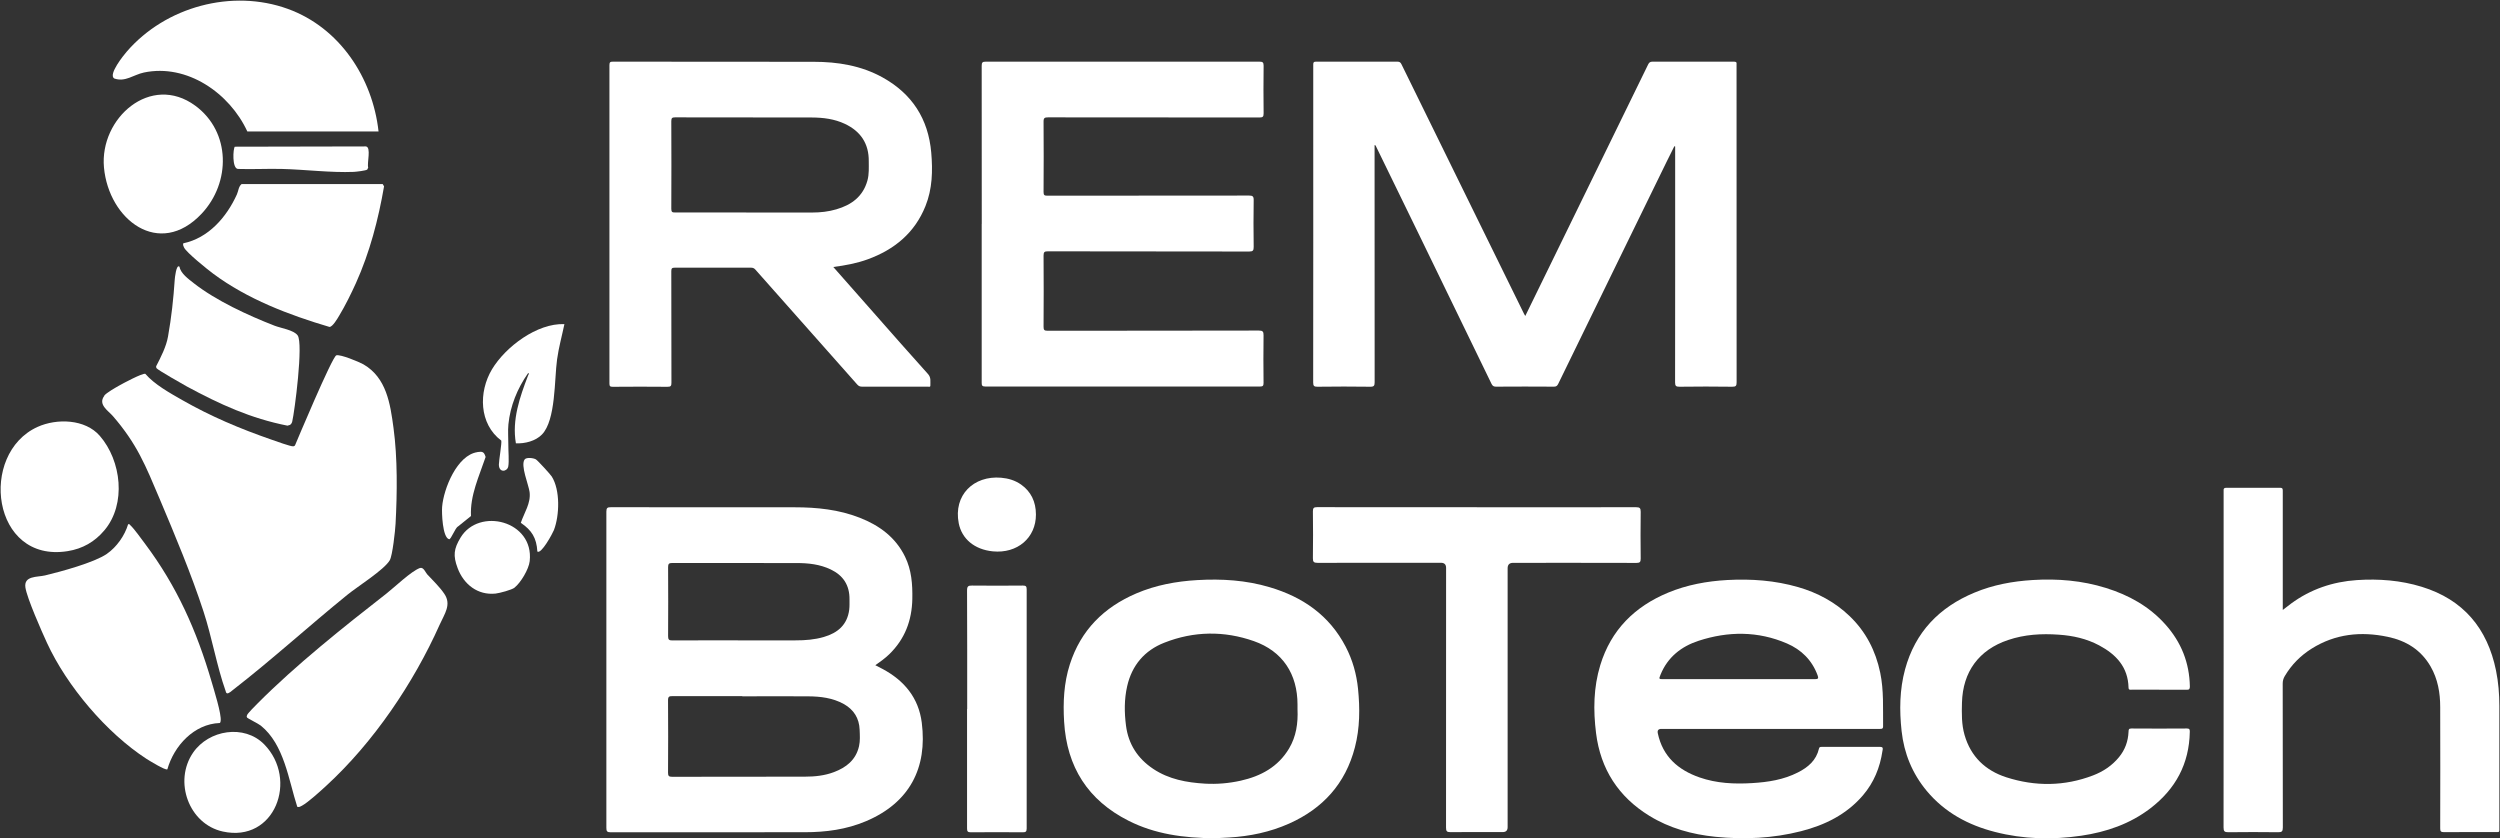 <?xml version="1.0" encoding="UTF-8"?> <svg xmlns="http://www.w3.org/2000/svg" width="2320" height="778" viewBox="0 0 2320 778" fill="none"><rect x="0" y="0" width="2320" height="778" fill="#333333" stroke="none"/><path d="M96.672 367.199C98.82 364.468 107.032 359.833 110.379 357.929C114.043 355.833 131.919 346.245 134.825 346.88C143.415 356.849 157.438 364.595 168.997 371.199C195.906 386.565 222.814 397.867 252.06 408.026C255.345 409.169 269.873 414.439 272.02 414.185C273.094 414.058 273.663 413.74 274.042 412.661C274.042 412.661 308.277 330.816 312.13 329.737C315.983 328.657 333.228 335.832 337.27 338.118C358.683 350.5 362.158 374.628 365.189 397.232C368.979 425.233 368.6 457.742 367.084 486.061C366.769 492.284 364.242 515.586 361.715 519.904C356.536 528.793 331.522 544.476 322.426 551.905C286.99 580.605 252.565 612.035 216.624 639.909C215.298 640.925 212.139 643.909 210.623 643.401C209.613 642.893 209.676 642.004 209.36 641.179C201.275 618.511 196.601 591.082 188.894 567.588C177.651 533.047 162.302 496.474 148.152 462.949C134.888 431.646 127.308 412.28 104.821 386.184C100.589 381.231 90.546 375.39 96.862 367.262L96.672 367.199Z" fill="white"></path><path d="M155.282 713.937C153.577 715.144 138.48 705.81 135.954 704.223C98.876 680.158 62.176 636.855 43.606 596.599C38.742 586.059 25.098 555.2 23.582 545.232C21.94 534.12 34.573 535.707 41.774 533.993C56.365 530.501 87.316 522.119 99.065 514.056C108.224 507.706 115.741 497.102 118.899 486.499C120.289 486.118 120.289 486.816 120.984 487.451C124.458 490.562 131.595 500.658 134.817 504.912C164.252 544.279 182.444 585.17 196.277 632.346C198.361 639.521 205.878 663.332 204.741 669.173C204.615 669.872 204.552 670.507 203.92 670.951C180.107 671.84 161.536 691.968 155.282 714.001V713.937Z" fill="white"></path><path d="M351.293 121.983H229.51C213.15 86.489 173.608 58.869 133.498 67.314C123.897 69.346 116.064 76.52 105.895 72.774C100.336 68.965 114.801 51.186 117.644 47.884C153.648 6.168 215.361 -10.531 267.157 8.264C315.099 25.661 345.735 72.012 351.293 121.983Z" fill="white"></path><path d="M396.637 533.17C401.754 538.694 408.007 544.663 412.302 551.012C419.188 561.108 412.555 569.553 408.007 579.712C383.688 634.127 346.547 688.987 302.71 729.243C297.594 733.941 285.845 744.672 280.286 747.656C278.834 748.418 277.697 749.307 275.865 748.735C267.78 723.782 263.8 690.892 242.008 673.367C239.608 671.462 229.754 666.636 229.375 666.002C228.68 664.922 228.933 664.414 229.375 663.398C230.133 661.747 237.081 654.699 238.913 652.922C274.349 617.238 318.817 581.871 358.549 550.885C366.192 544.917 381.478 530.123 389.626 527.138C393.037 525.932 394.806 531.202 396.574 533.17H396.637Z" fill="white"></path><path d="M355.142 170.812L356.406 172.908C351.1 203.639 343.141 234.244 330.318 262.69C326.086 272.087 320.275 283.833 314.969 292.596C313.327 295.389 308.716 303.39 305.747 303.39C268.037 292.215 229.632 277.611 197.86 253.991C192.617 250.117 173.099 234.434 170.825 229.736C170.193 228.466 169.625 227.323 170.067 225.799C193.502 220.91 210.367 201.417 219.842 180.4C221.294 177.225 221.294 173.162 224.2 170.812H355.079H355.142Z" fill="white"></path><path d="M166.598 247.513C167.545 253.672 174.936 258.942 179.673 262.688C200.391 278.943 230.269 292.721 254.777 302.246C260.778 304.595 272.463 306.182 276.19 311.198C281.685 318.691 273.348 382.186 271.2 391.138C270.884 392.472 270.252 393.551 269.115 394.313L266.778 395.012C232.669 388.281 204.055 375.201 173.483 358.693C170.009 356.788 146.006 343.136 145.248 341.676C144.932 341.041 144.742 340.406 144.995 339.708C149.29 331.453 154.344 321.485 155.923 312.278C159.144 294.118 160.913 277.673 162.176 259.26C162.239 258.117 163.566 244.783 166.534 247.513H166.598Z" fill="white"></path><path d="M187.058 198.365C147.769 240.017 100.963 203.952 96.478 155.442C92.31 109.726 139.873 67.692 181.247 98.106C214.282 122.425 214.282 169.474 187.058 198.365Z" fill="white"></path><path d="M96.858 492.156C87.888 502.824 76.645 509.236 62.812 511.459C-7.744 522.824 -20.062 420.979 34.892 396.152C52.768 388.088 79.045 388.85 92.563 404.407C112.712 427.582 117.387 467.774 96.921 492.093L96.858 492.156Z" fill="white"></path><path d="M245.177 690.763C277.013 723.273 255.158 782.323 206.773 771.656C175.19 764.735 160.851 725.051 179.233 698.383C193.761 677.303 226.67 671.905 245.177 690.763Z" fill="white"></path><path d="M523.787 300.718C521.513 311.639 518.481 322.433 516.965 333.545C514.375 351.958 515.891 389.865 502.942 403.198C497.068 409.294 487.088 411.834 478.75 411.389C474.96 389.674 482.413 368.403 490.057 348.466C490.309 347.831 491.888 345.672 489.867 346.561C480.14 360.466 473.507 376.721 471.802 393.738C471.17 400.087 471.802 406.564 471.738 412.786C471.675 418.374 472.56 427.961 471.675 432.851C470.791 437.74 463.022 439.137 462.958 431.136C462.958 427.39 465.864 410.691 465.169 408.849C444.514 393.357 443.946 363.768 456.579 342.688C469.212 321.735 498.458 299.765 523.724 300.781L523.787 300.718Z" fill="white"></path><path d="M477.487 545.367C474.898 547.399 463.591 550.447 459.927 550.828C443.315 552.606 430.303 542.256 424.681 527.208C420.323 515.588 421.081 509.366 427.397 498.889C444.515 470.507 495.679 483.269 491.573 520.731C490.752 528.16 483.299 540.732 477.487 545.304V545.367Z" fill="white"></path><path d="M217.943 136.141L339.537 135.887C344.717 136.458 340.422 151.379 341.685 155.507L340.864 157.284C339.853 158.364 330.568 159.38 328.294 159.507C307.26 160.396 282.751 157.284 261.528 156.776C248.01 156.459 234.366 157.221 220.786 156.776C215.227 156.332 216.238 137.792 217.943 136.077V136.141Z" fill="white"></path><path d="M498.66 511.72C497.902 499.148 493.48 492.1 483.311 485.179C486.469 475.782 492.785 466.956 491.459 456.607C490.638 449.94 482.742 431.717 486.911 426.32C488.616 424.161 495.123 424.986 497.333 426.32C499.039 427.335 510.598 440.034 511.988 442.13C520.01 454.765 519.252 478.385 514.009 491.973C512.809 495.021 502.197 514.768 498.597 511.784L498.66 511.72Z" fill="white"></path><path d="M442.944 419.518C447.745 418.82 449.197 419.201 450.65 424.09C444.649 441.932 436.122 459.647 437.07 478.886L425.005 488.601C422.478 489.743 418.499 500.792 416.793 500.411C410.603 498.95 409.845 475.584 410.287 470.377C411.677 453.488 424.121 422.375 443.007 419.582L442.944 419.518Z" fill="white"></path><path d="M1415.45 293.231C1422.47 278.881 1429.41 264.722 1436.3 250.562C1467.38 187.004 1498.45 123.446 1529.47 59.824C1530.35 58.046 1531.3 57.221 1533.45 57.221C1558.59 57.284 1583.79 57.284 1608.93 57.221C1610.89 57.221 1611.84 57.602 1611.52 59.697C1611.46 60.269 1611.52 60.903 1611.52 61.475C1611.52 159.193 1611.52 256.912 1611.58 354.63C1611.58 357.932 1611.02 358.948 1607.48 358.885C1591.18 358.631 1574.88 358.694 1558.59 358.885C1555.43 358.885 1554.48 358.25 1554.48 354.884C1554.61 283.199 1554.55 211.45 1554.55 139.764V135.954C1554.55 135.954 1554.04 135.764 1553.79 135.7C1551.39 140.526 1548.92 145.352 1546.59 150.177C1531.11 181.861 1515.64 213.545 1500.16 245.229C1482.09 282.183 1464.03 319.2 1446.03 356.218C1445.14 357.996 1444.26 358.821 1442.11 358.821C1424.17 358.694 1406.17 358.694 1388.23 358.821C1386.21 358.821 1385.14 358.186 1384.19 356.345C1361.89 310.311 1339.47 264.277 1317.11 218.244C1303.78 190.877 1290.45 163.575 1277.12 136.208C1276.81 135.637 1276.81 134.748 1275.61 134.621V139.066C1275.61 210.878 1275.61 282.754 1275.67 354.567C1275.67 357.869 1275.1 358.948 1271.56 358.885C1255.27 358.631 1238.97 358.694 1222.67 358.885C1219.58 358.885 1218.63 358.313 1218.63 354.948C1218.76 268.151 1218.69 181.353 1218.69 94.556C1218.69 83.063 1218.69 71.507 1218.69 60.014C1218.69 57.919 1219.07 57.221 1221.35 57.221C1246.49 57.284 1271.69 57.284 1296.83 57.221C1298.79 57.221 1299.74 57.919 1300.56 59.633C1323.93 107.318 1347.3 154.939 1370.73 202.56C1385.26 232.085 1399.79 261.611 1414.25 291.136C1414.57 291.771 1414.95 292.342 1415.45 293.231Z" fill="white"></path><path d="M812.275 617.309C814.676 618.579 816.887 619.595 819.034 620.801C839.121 631.532 852.512 647.596 855.418 670.708C860.66 712.297 844.427 744.806 803.622 762.077C785.493 769.76 766.417 772.3 746.836 772.3C686.829 772.3 626.758 772.3 566.751 772.363C563.529 772.363 562.645 771.538 562.708 768.236C562.771 670.39 562.771 572.545 562.708 474.699C562.708 471.271 563.782 470.699 566.877 470.699C623.726 470.763 680.575 470.699 737.424 470.763C758.079 470.763 778.482 472.858 797.874 480.477C816.002 487.589 831.036 498.51 839.879 516.606C845.943 528.987 846.89 542.258 846.638 555.782C846.259 575.847 839.689 593.117 825.224 607.15C821.371 610.896 817.076 613.944 812.402 617.245L812.275 617.309ZM688.85 646.008C667.247 646.008 645.645 646.008 623.979 646.008C621.073 646.008 619.936 646.389 619.936 649.818C620.126 672.232 620.063 694.709 619.936 717.123C619.936 720.107 620.757 720.869 623.726 720.869C664.847 720.805 705.968 720.869 747.025 720.742C756.121 720.742 765.217 719.79 773.808 716.551C785.304 712.234 794.273 705.249 797.179 692.487C798.316 687.471 797.937 682.328 797.747 677.248C797.368 666.581 792.315 658.517 783.03 653.31C772.671 647.596 761.301 646.262 749.805 646.199C729.465 646.008 709.189 646.199 688.85 646.199V646.008ZM685.502 594.26C703.125 594.26 720.685 594.26 738.309 594.26C747.215 594.26 755.995 593.625 764.585 591.085C777.408 587.339 786.314 579.847 788.083 565.751C788.462 562.576 788.336 559.338 788.336 556.163C788.462 543.147 782.524 534.004 770.965 528.48C760.922 523.654 750.184 522.511 739.256 522.511C700.725 522.511 662.257 522.511 623.726 522.448C620.757 522.448 619.999 523.336 619.999 526.257C620.126 547.591 620.126 568.989 619.999 590.323C619.999 593.371 620.694 594.387 623.916 594.324C644.444 594.197 665.036 594.26 685.565 594.26H685.502Z" fill="white"></path><path d="M773.302 247.769C786.946 263.198 800.148 278.183 813.349 293.168C829.267 311.2 845.059 329.233 861.166 347.075C864.261 350.503 863.25 354.059 863.377 357.742C863.44 359.456 861.861 358.821 860.913 358.821C854.533 358.821 848.154 358.821 841.774 358.821C827.814 358.821 813.855 358.821 799.958 358.821C798 358.821 796.737 358.25 795.474 356.789C764.017 321.232 732.497 285.739 701.041 250.245C699.841 248.848 698.641 248.404 696.809 248.404C673.311 248.404 649.751 248.467 626.253 248.404C623.6 248.404 622.968 249.039 622.968 251.705C623.095 286.12 622.968 320.597 623.095 355.011C623.095 357.996 622.652 359.012 619.305 358.948C602.44 358.758 585.511 358.821 568.583 358.948C566.056 358.948 565.551 358.25 565.551 355.773C565.614 257.356 565.614 158.939 565.551 60.459C565.551 57.665 566.309 57.221 568.899 57.221C630.927 57.284 692.956 57.221 755.048 57.348C777.408 57.348 799.2 60.84 819.098 71.888C846.385 87.063 861.482 110.302 864.198 141.605C865.651 158.495 865.272 175.258 858.829 191.258C848.849 216.148 830.025 231.577 805.391 240.594C795.158 244.34 784.546 246.308 773.239 247.769H773.302ZM692.45 197.227C712.916 197.227 733.319 197.227 753.784 197.227C761.364 197.227 768.881 196.401 776.145 194.243C790.168 190.179 800.906 182.369 805.012 167.384C806.591 161.543 806.212 155.638 806.212 149.733C806.401 133.287 798.695 121.858 784.041 114.937C774.313 110.366 763.954 109.096 753.405 109.033C711.148 108.906 668.827 109.032 626.569 108.905C623.979 108.905 622.968 109.35 622.968 112.334C623.095 139.51 623.095 166.686 622.968 193.862C622.968 196.909 624.042 197.227 626.569 197.163C648.55 197.1 670.532 197.163 692.45 197.163V197.227Z" fill="white"></path><path d="M911.071 207.83C911.071 158.939 911.071 109.985 911.008 61.094C911.008 57.919 911.766 57.221 914.861 57.221C999.44 57.284 1084.08 57.284 1168.66 57.221C1171.69 57.221 1172.64 57.792 1172.64 61.03C1172.45 75.761 1172.45 90.492 1172.64 105.159C1172.64 108.334 1171.88 109.033 1168.72 109.033C1103.41 108.906 1038.03 109.032 972.721 108.905C969.436 108.905 968.362 109.413 968.425 113.033C968.615 134.748 968.552 156.463 968.425 178.178C968.425 181.036 969.183 181.607 971.899 181.607C1034.31 181.544 1096.65 181.607 1159.06 181.48C1162.34 181.48 1163.48 182.115 1163.42 185.671C1163.16 200.148 1163.23 214.624 1163.42 229.101C1163.42 232.403 1162.79 233.419 1159.25 233.419C1096.97 233.292 1034.69 233.355 972.468 233.228C969.31 233.228 968.425 233.863 968.425 237.165C968.615 259.134 968.552 281.103 968.425 303.073C968.425 306.057 968.931 306.946 972.152 306.946C1037.47 306.819 1102.84 306.946 1168.16 306.755C1171.76 306.755 1172.64 307.644 1172.58 311.263C1172.39 325.994 1172.39 340.725 1172.58 355.392C1172.58 358.123 1171.82 358.694 1169.23 358.694C1084.27 358.631 999.313 358.631 914.356 358.694C911.324 358.694 911.008 357.615 911.008 355.075C911.008 305.93 911.008 256.785 911.008 207.64L911.071 207.83Z" fill="white"></path><path d="M1642.46 676.422C1608.92 676.422 1575.38 676.422 1541.78 676.422C1539 676.422 1537.88 677.755 1538.43 680.422C1542.98 702.073 1557.32 714.518 1577.15 721.439C1593.01 726.963 1609.43 727.725 1626.1 726.709C1640.82 725.82 1655.16 723.598 1668.49 716.804C1677.9 712.042 1685.48 705.629 1688.01 694.708C1688.32 693.311 1689.08 693.121 1690.28 693.121C1708.47 693.121 1726.66 693.121 1744.86 693.121C1748.01 693.121 1747.19 695.152 1746.94 696.74C1744.67 712.233 1738.98 726.201 1728.75 738.139C1713.46 755.917 1693.5 765.695 1671.39 771.346C1645.31 778.013 1618.71 779.22 1591.99 776.553C1570.14 774.331 1549.29 768.616 1530.47 756.997C1501.92 739.408 1485.31 713.756 1481.14 680.358C1478.49 659.151 1478.74 637.944 1485.06 617.244C1495.04 584.544 1517.02 562.829 1548.09 549.94C1565.59 542.701 1583.97 539.336 1602.86 538.257C1625.22 537.05 1647.2 538.638 1668.74 544.86C1686.74 550.067 1702.85 558.702 1716.43 571.719C1731.53 586.195 1740.62 603.91 1744.86 624.356C1748.27 640.801 1747.32 657.437 1747.51 674.009C1747.51 676.675 1745.93 676.422 1744.22 676.422C1731.46 676.422 1718.71 676.422 1705.95 676.422H1642.46ZM1613.72 630.261C1637.22 630.261 1660.72 630.261 1684.22 630.261C1687.31 630.261 1687.75 629.499 1686.74 626.705C1681.56 612.609 1671.65 602.894 1658.26 597.116C1631.41 585.56 1603.81 585.687 1576.33 594.64C1560.22 599.91 1547.59 609.815 1540.96 626.134C1539.31 630.197 1539.38 630.261 1543.61 630.261C1566.98 630.261 1590.35 630.261 1613.79 630.261H1613.72Z" fill="white"></path><path d="M2118.54 565.945C2121.44 563.722 2123.72 561.944 2126.05 560.167C2144.25 546.769 2164.77 539.848 2187.2 538.324C2207.6 536.991 2227.81 538.515 2247.4 544.547C2285.93 556.42 2308.29 583.025 2316.31 622.265C2318.52 633.122 2319.4 644.107 2319.4 655.155C2319.4 692.68 2319.4 730.206 2319.4 767.668C2319.4 772.747 2319.91 772.176 2314.79 772.176C2299.19 772.176 2283.59 772.112 2267.99 772.239C2265.21 772.239 2264.45 771.478 2264.51 768.684C2264.58 731.158 2264.64 693.633 2264.51 656.171C2264.51 642.964 2262.3 630.138 2255.61 618.518C2246.7 603.026 2232.8 594.517 2215.75 590.962C2190.93 585.755 2167.17 588.168 2145.19 601.946C2134.9 608.423 2126.56 616.804 2120.31 627.344C2118.98 629.567 2118.35 631.725 2118.35 634.392C2118.41 678.902 2118.35 723.412 2118.47 767.922C2118.47 771.605 2117.46 772.367 2113.99 772.303C2098.64 772.113 2083.29 772.113 2067.94 772.303C2064.34 772.303 2063.46 771.478 2063.46 767.858C2063.58 664.362 2063.52 560.802 2063.52 457.305C2063.52 456.607 2063.52 455.845 2063.52 455.146C2063.33 453.305 2064.15 452.67 2065.98 452.67C2082.66 452.67 2099.27 452.733 2115.95 452.67C2118.54 452.67 2118.41 454.067 2118.41 455.845C2118.41 472.099 2118.41 488.354 2118.41 504.609V565.945H2118.54Z" fill="white"></path><path d="M1127.41 777.893C1097.91 777.703 1071.63 773.956 1047.25 761.638C1009.67 742.653 989.962 711.795 987.498 669.698C986.424 651.729 987.246 633.887 992.804 616.553C1002.97 584.805 1024.39 563.534 1054.58 550.645C1072.58 542.962 1091.53 539.47 1110.99 538.327C1133.79 536.994 1156.34 538.391 1178.26 544.931C1208.96 554.01 1233.65 571.027 1248.81 600.171C1255.19 612.426 1258.86 625.505 1260.25 639.157C1262.08 657.443 1262.02 675.666 1257.34 693.572C1248.62 727.224 1227.59 750.336 1196.26 764.305C1178.57 772.179 1159.94 776.052 1140.74 777.195C1135.43 777.512 1130.13 777.703 1127.35 777.893H1127.41ZM1204.09 658.142C1204.09 656.745 1204.09 655.285 1204.09 653.888C1204.09 625.506 1190.32 604.362 1163.6 594.964C1136 585.25 1107.83 585.631 1080.48 596.425C1062.16 603.6 1050.41 617.378 1045.99 636.871C1043.27 648.872 1043.34 661.126 1044.92 673.317C1047.13 690.588 1055.78 703.922 1070.18 713.509C1084.71 723.224 1101.26 726.208 1118.25 727.224C1129.3 727.859 1140.42 726.907 1151.29 724.494C1170.05 720.303 1186.03 711.731 1196.26 694.588C1202.89 683.413 1204.66 671.095 1204.09 658.269V658.142Z" fill="white"></path><path d="M2003.7 640.038C1995.17 640.038 1986.71 640.038 1978.18 640.038C1976.86 640.038 1975.34 640.483 1975.28 638.134C1974.84 619.022 1963.72 607.275 1947.99 598.894C1936.3 592.671 1923.73 589.878 1910.66 588.989C1894.62 587.846 1878.82 588.735 1863.47 593.941C1836.44 603.021 1821.47 623.403 1820.71 652.039C1820.46 662.135 1820.27 672.23 1823.11 682.072C1828.92 702.263 1842.57 715.089 1861.83 721.312C1888.68 729.947 1915.78 729.757 1942.3 719.597C1951.65 716.042 1959.93 710.581 1966.43 702.644C1972.06 695.787 1974.9 687.914 1975.28 679.088C1975.34 677.183 1975.4 676.04 1977.87 676.04C1995.11 676.167 2012.36 676.167 2029.6 676.04C2032.06 676.04 2032.13 677.246 2032.13 679.088C2031.62 708.803 2018.92 732.233 1995.62 750.075C1976.67 764.615 1954.75 772.108 1931.44 775.536C1904.53 779.473 1877.75 778.838 1851.35 772.044C1826.52 765.695 1804.73 754.012 1787.99 733.947C1774.6 717.82 1766.96 699.216 1764.68 678.389C1762.6 659.15 1762.79 639.975 1767.9 621.18C1777.32 586.512 1799.74 563.464 1832.33 549.939C1849.64 542.701 1867.77 539.399 1886.4 538.256C1909.46 536.859 1932.14 538.701 1954.31 545.622C1975.53 552.225 1994.48 562.702 2009.51 579.528C2024.17 595.91 2031.81 615.021 2032.19 637.054C2032.19 639.34 2031.62 640.166 2029.28 640.102C2020.76 639.975 2012.29 640.102 2003.77 640.102L2003.7 640.038Z" fill="white"></path><path d="M1370.47 470.762C1419.74 470.762 1469.01 470.762 1518.28 470.698C1521.69 470.698 1522.57 471.524 1522.57 474.952C1522.38 489.429 1522.38 503.906 1522.57 518.383C1522.57 521.494 1521.82 522.383 1518.66 522.383C1480.51 522.256 1442.35 522.32 1404.14 522.32C1400.81 522.32 1399.13 523.949 1399.08 527.209C1399.08 607.339 1399.08 687.47 1399.08 767.6C1399.08 770.648 1397.57 772.172 1394.54 772.172C1378.37 772.172 1362.13 772.045 1345.96 772.235C1342.68 772.235 1341.92 771.346 1341.92 768.108C1341.98 687.724 1341.98 607.339 1341.98 527.018C1341.98 523.843 1340.38 522.256 1337.18 522.256C1299.03 522.256 1260.88 522.256 1222.66 522.32C1219.25 522.32 1218.3 521.431 1218.37 518.002C1218.56 503.525 1218.56 489.048 1218.37 474.571C1218.37 471.46 1219.13 470.635 1222.28 470.635C1271.68 470.762 1321.08 470.698 1370.47 470.698V470.762Z" fill="white"></path><path d="M897.552 657.946C897.552 621.246 897.615 584.546 897.426 547.909C897.426 544.036 898.563 543.338 902.1 543.401C917.828 543.592 933.556 543.528 949.222 543.401C952.001 543.401 952.759 544.1 952.759 546.957C952.696 620.928 952.696 694.9 952.759 768.871C952.759 771.856 951.748 772.364 949.095 772.364C933.051 772.237 916.944 772.237 900.9 772.364C898.057 772.364 897.426 771.538 897.426 768.808C897.489 731.854 897.426 694.963 897.426 658.009L897.552 657.946Z" fill="white"></path><path d="M961.347 477.488C961.41 499.013 944.166 513.934 921.237 511.649C904.245 509.934 892.56 500.029 889.717 485.616C884.601 459.456 903.55 441.169 929.006 443.328C935.702 443.9 941.955 445.741 947.577 449.678C956.673 456.091 961.347 465.551 961.347 477.488Z" fill="white"></path></svg> 